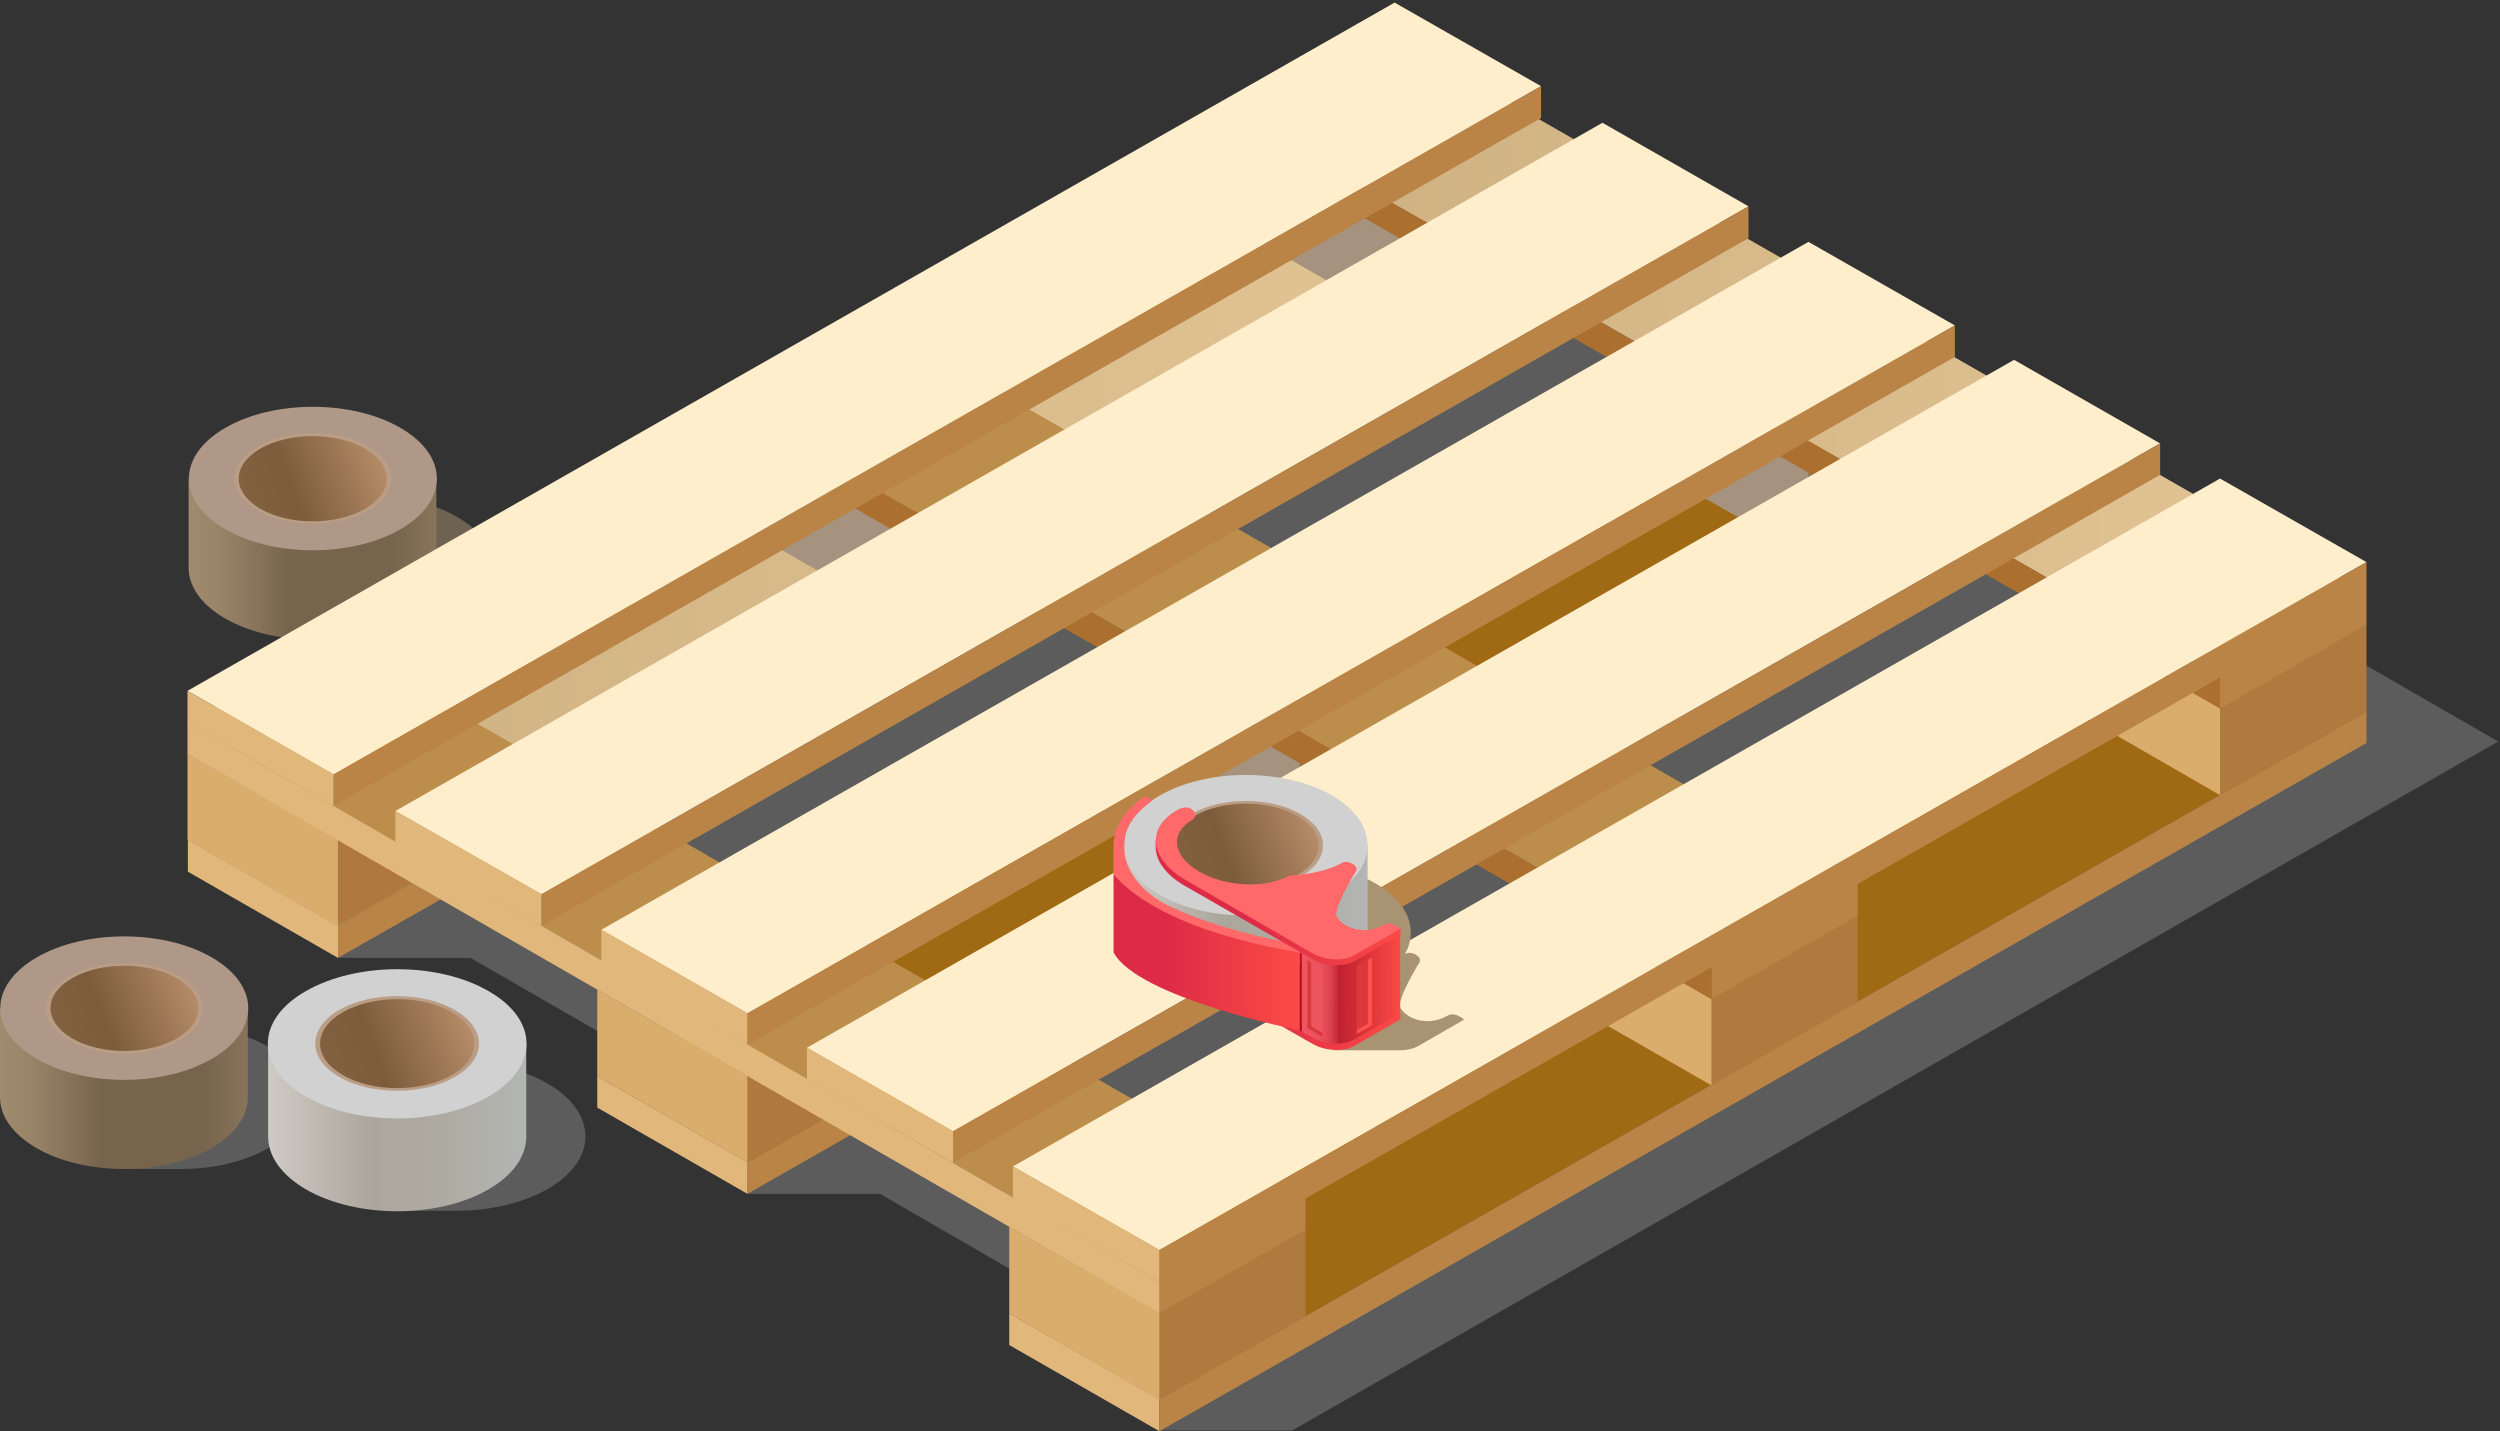 <?xml version="1.0" encoding="UTF-8"?> <svg xmlns="http://www.w3.org/2000/svg" width="676" height="387" viewBox="0 0 676 387" fill="none"><rect x="0" y="0" width="676" height="387" fill="#333333" stroke="none"/><path d="M123.6 167.1C117.1 170.9 108.5 172.8 99.9 172.8C91.3 172.8 85 172.8 85 172.8L118.1 137.2C120 137.9 121.9 138.8 123.6 139.8C136.7 147.3 136.7 159.6 123.6 167.1Z" fill="#AA9573" fill-opacity="0.5"></path><path d="M118.1 129.4H51V153.5C51 158.5 54.3 163.4 60.8 167.2C73.9 174.8 95.1 174.8 108.2 167.2C114.8 163.4 118 158.5 118 153.5V129.4H118.1Z" fill="url(#paint0_linear_137_2)"></path><path d="M108.3 143.1C95.2 150.7 74 150.7 60.9 143.1C47.8 135.5 47.8 123.3 60.9 115.7C74 108.1 95.2 108.1 108.3 115.7C121.4 123.3 121.4 135.5 108.3 143.1Z" fill="#AF9887"></path><path d="M99.6 138C91.3 142.8 77.9 142.8 69.6 138C61.3 133.2 61.3 125.5 69.6 120.7C77.9 115.9 91.3 115.9 99.6 120.7C107.9 125.5 107.9 133.3 99.6 138Z" fill="url(#paint1_linear_137_2)"></path><path d="M70.4 137.6C78.2 142.1 90.9 142.1 98.7 137.6C106.5 133.1 106.5 125.8 98.7 121.3C90.9 116.8 78.2 116.8 70.4 121.3C62.6 125.8 62.6 133 70.4 137.6Z" fill="url(#paint2_linear_137_2)"></path><path d="M639.6 179.8L373.5 38.1L127.2 217.5H91.3L55.4 238.3L91.3 259H127.2L184.1 291.8L166.2 302.1L202.1 322.8H237.9L295.2 355.9L277.6 366.1L313.5 386.8H349.4L675.5 200.5L639.6 179.8Z" fill="#BBBDBF" fill-opacity="0.3"></path><path d="M313.5 378.4L272.9 355.1L600.3 169.8L639.9 192.4L313.5 378.4Z" fill="#9F6A13"></path><path d="M313.5 378.4L272.9 355.1V363.7L313.5 387V378.4Z" fill="#E1B77B"></path><path d="M313.5 378.4V387L639.9 200.9V192.4L313.5 378.4Z" fill="#BA8447"></path><path d="M313.5 355L353 332.4V355.9L313.5 378.5V355Z" fill="#AF7A3D"></path><path d="M313.5 355V378.5L272.9 355.1V331.7L313.5 355Z" fill="#DBAD6D"></path><path d="M600.3 191.5L639.9 168.9V192.4L600.3 215V191.5Z" fill="#AF7A3D"></path><path d="M600.3 191.5V215L559.7 191.6V168.2L600.3 191.5Z" fill="#DBAD6D"></path><path d="M462.8 270.1L502.3 247.5V271L462.8 293.5V270.1Z" fill="#AF7A3D"></path><path d="M462.8 270.1V293.5L422.2 270.2V246.8L462.8 270.1Z" fill="#DBAD6D"></path><path d="M202.1 314.3L161.5 291L489 105.7L528.5 128.3L202.1 314.3Z" fill="#9F6A13"></path><path d="M202.1 314.3L161.5 291V299.5L202.1 322.8V314.3Z" fill="#E1B77B"></path><path d="M202.1 314.3V322.8L528.5 136.8V128.3L202.1 314.3Z" fill="#BA8447"></path><path d="M202.1 290.9L241.7 268.3V291.7L202.1 314.3V290.9Z" fill="#AF793D"></path><path d="M202.1 290.9V314.3L161.5 291V267.6L202.1 290.9Z" fill="#DBAD6D"></path><path d="M489 127.4L528.5 104.8V128.2L489 150.8V127.4Z" fill="#83765F"></path><path d="M489 127.4V150.8L448.4 127.5V104.1L489 127.4Z" fill="#A5937F"></path><path d="M351.4 206L391 183.4V206.8L351.4 229.4V206Z" fill="#83765F"></path><path d="M351.4 206V229.4L310.8 206.1V182.7L351.4 206Z" fill="#A5937F"></path><path d="M91.4 250.4L50.8 227.1L378.2 41.8L417.8 64.4L91.4 250.4Z" fill="url(#paint3_linear_137_2)"></path><path d="M91.4 250.4L50.8 227.1V235.7L91.4 259V250.4Z" fill="#E1B77B"></path><path d="M91.4 250.4V259L417.8 73V64.4L91.4 250.4Z" fill="#BA8447"></path><path d="M91.3 227L130.8 204.4V227.8L91.3 250.4V227Z" fill="#AF793D"></path><path d="M91.3 227V250.4L50.7 227.1V203.7L91.3 227Z" fill="#DBAD6D"></path><path d="M378.2 63.6L417.7 41V64.4L378.2 87V63.6Z" fill="#83765F"></path><path d="M378.2 63.6V87L337.6 63.7V40.2L378.2 63.6Z" fill="#A5937F"></path><path d="M240.7 142.1L280.2 119.6V143L240.7 165.6V142.1Z" fill="#83765F"></path><path d="M240.7 142.1V165.6L200.1 142.2V118.8L240.7 142.1Z" fill="#A5937F"></path><path d="M313.5 346.6L353 324L89.2 172.8L50.7 195.3L313.5 346.6Z" fill="#BD8E4B"></path><path d="M313.5 346.6L353 324V332.5L313.5 355.1V346.6Z" fill="#BA8447"></path><path d="M313.5 346.6V355.1L50.7 203.8V195.2L313.5 346.6Z" fill="#E1B77B"></path><path d="M600.3 183L639.9 160.4L376.1 9.3L336.5 31.9L600.3 183Z" fill="url(#paint4_linear_137_2)"></path><path d="M600.3 183L639.9 160.4V169L600.3 191.6V183Z" fill="#BA8447"></path><path d="M600.3 183V191.6L336.5 40.4V31.9L600.3 183Z" fill="#AB702F"></path><path d="M462.8 261.6L502.3 239L238.5 87.9L199 110.5L462.8 261.6Z" fill="#BD8E4B"></path><path d="M462.8 261.6L502.3 239V247.6L462.8 270.2V261.6Z" fill="#BA8447"></path><path d="M462.8 261.6V270.2L199 119V110.5L462.8 261.6Z" fill="#AB702F"></path><path d="M313.5 338L273.9 315.4L600.3 129.4L639.9 152L313.5 338Z" fill="#FFEECC"></path><path d="M313.5 338L273.9 315.4V324L313.5 346.6V338Z" fill="#E1B77B"></path><path d="M313.5 338V346.6L639.9 160.6V152L313.5 338Z" fill="#BA8447"></path><path d="M257.7 305.9L218.2 283.3L544.6 97.3L584.1 119.9L257.7 305.9Z" fill="#FFEECC"></path><path d="M257.7 305.9L218.2 283.3V291.8L257.7 314.4V305.9Z" fill="#E1B77B"></path><path d="M257.7 305.9V314.4L584.1 128.4V119.9L257.7 305.9Z" fill="#BA8447"></path><path d="M202.1 274L162.6 251.4L489 65.4L528.6 88L202.1 274Z" fill="#FFEECC"></path><path d="M202.1 274L162.6 251.4V260L202.1 282.5V274Z" fill="#E1B77B"></path><path d="M202.1 274V282.5L528.6 96.5V88L202.1 274Z" fill="#BA8447"></path><path d="M146.4 241.8L106.9 219.3L433.3 33.2L472.8 55.8L146.4 241.8Z" fill="#FFEECC"></path><path d="M146.4 241.8L106.9 219.3V227.8L146.4 250.4V241.8Z" fill="#E1B77B"></path><path d="M146.4 241.8V250.4L472.8 64.4V55.8L146.4 241.8Z" fill="#BA8447"></path><path d="M90.2 209.4L50.7 186.8L377.1 0.7L416.7 23.3L90.2 209.4Z" fill="#FFEECC"></path><path d="M90.2 209.4L50.7 186.8V195.3L90.2 217.9V209.4Z" fill="#E1B77B"></path><path d="M90.2 209.4V217.9L416.7 31.9V23.3L90.2 209.4Z" fill="#BA8447"></path><path d="M391.5 274.6C386.1 277.7 380.6 275.6 378.7 272.6C377.4 270.5 383.9 260.1 383.9 260.1C384.6 258.7 381.6 257 380.1 257.9C380 257.9 380 257.9 380 257.8C383.5 251.3 380.8 243.9 371.8 238.8C370.1 237.8 368.3 237 366.4 236.3L360.7 284C360.7 284 376.4 284 378.6 284C380.4 284 382.1 283.6 383.4 282.9L395.9 275.7C396 275.7 393.4 273.5 391.5 274.6Z" fill="#A89472"></path><path d="M369.8 228.6H304V252.2C304 257.1 307.2 261.9 313.6 265.6C326.5 273 347.3 273 360.2 265.6C366.6 261.9 369.8 257 369.8 252.2V228.6Z" fill="url(#paint5_linear_137_2)"></path><path d="M360.2 242C347.3 249.4 326.5 249.4 313.6 242C300.7 234.6 300.7 222.5 313.6 215.1C326.5 207.7 347.3 207.7 360.2 215.1C373 222.6 373 234.6 360.2 242Z" fill="#D1D1D1"></path><path d="M351.6 237.1C343.5 241.8 330.3 241.8 322.2 237.1C314.1 232.4 314.1 224.8 322.2 220.1C330.3 215.4 343.5 215.4 351.6 220.1C359.8 224.8 359.8 232.4 351.6 237.1Z" fill="url(#paint6_linear_137_2)"></path><path d="M323 236.6C330.7 241 343.1 241 350.8 236.6C358.5 232.2 358.5 225 350.8 220.6C343.1 216.2 330.7 216.2 323 220.6C315.4 225 315.4 232.2 323 236.6Z" fill="url(#paint7_linear_137_2)"></path><path d="M320.5 262.5C315.2 259.5 312.5 255.6 312.5 251.9C312.5 248.8 312.5 250 312.5 250C312.5 250 317 256.1 324.2 260.3C331.4 264.5 342.4 264.9 348.7 261.3C348.7 261.3 357 261.2 362.8 257.9C364.3 257 357.3 270.7 358.6 272.7C360.5 275.6 373.3 277 378.7 273.9V275.6L366.2 282.8C363.3 284.5 358.3 284.2 355 282.3L352 280.6L320.5 262.5Z" fill="url(#paint8_linear_137_2)"></path><path d="M352 256.1L366.7 257.9L378.6 251V273.9L366.1 281.1C363.2 282.8 358.2 282.5 354.9 280.6L351.9 278.9V256.1H352Z" fill="url(#paint9_linear_137_2)"></path><path d="M352 279L351.4 278.6V257.4L352 257.8V279Z" fill="#AD0E1E"></path><path d="M316.2 245C308.7 241.5 304 235.1 304 229.4C304 227.2 304.2 225.9 304.5 225C306.1 220.1 311.3 216.7 311.3 216.7C311.5 216 309.8 215.1 309.1 215.7C303.8 219.4 301.1 224 301.1 228.6C301.1 228.8 301.1 232.7 301.1 234.3V236.5C316.1 256.4 351.4 257.6 351.4 257.6V255.4C351.4 255.3 332.1 252.6 316.2 245Z" fill="#FF6969"></path><path d="M351.4 278.6C351.4 278.6 307.5 269.8 301.1 257.5V236.4C314.9 252.6 351.4 257.5 351.4 257.5V278.6Z" fill="url(#paint10_linear_137_2)"></path><path d="M320.5 239.6C315.2 236.6 312.5 232.7 312.5 229C312.5 225.9 312.5 227.1 312.5 227.1C312.5 227.1 317 233.2 324.2 237.4C331.4 241.6 342.4 242 348.7 238.4C348.7 238.4 357 238.3 362.8 235C364.3 234.1 357.3 247.8 358.6 249.8C360.5 252.7 373.3 254.1 378.7 251V252.7L366.2 259.9C363.3 261.6 358.3 261.3 355 259.4L352 257.7L320.5 239.6Z" fill="url(#paint11_linear_137_2)"></path><path d="M320.5 237.9C310.9 232.3 309.8 223.9 318.2 219.1C322.3 216.7 324.3 220.6 322.5 221.6C316.2 225.2 317 231.5 324.3 235.7C331.5 239.9 342.5 240.3 348.8 236.7C348.8 236.7 357.1 236.6 362.9 233.3C364.4 232.4 367.5 234.1 366.7 235.5C366.7 235.5 360.2 245.9 361.5 248C363.4 250.9 368.9 253.1 374.3 250C376.1 248.9 378.7 251.1 378.7 251.1L366.2 258.3C363.3 260 358.3 259.7 355 257.8L352 256.1L320.5 237.9Z" fill="#FF6969"></path><path d="M369.8 259.6V276.8L366.9 278.4V279.6L371 277.3V258.9L369.8 259.6Z" fill="#FF5050"></path><path d="M369.8 259.6L366.9 261.3V278.4L369.8 276.8V259.6Z" fill="url(#paint12_linear_137_2)"></path><path d="M354.6 260.3V277.5L357.5 279.2V280.3L353.5 278V259.7L354.6 260.3Z" fill="url(#paint13_linear_137_2)"></path><path d="M354.6 260.3L357.5 262V279.2L354.6 277.5V260.3Z" fill="url(#paint14_linear_137_2)"></path><path d="M72.6 310.4C66.1 314.2 57.5 316.1 48.9 316.1C40.3 316.1 34 316.1 34 316.1L67.1 280.5C69 281.2 70.9 282.1 72.6 283.1C85.7 290.5 85.7 302.8 72.6 310.4Z" fill="#BBBDBF" fill-opacity="0.3"></path><path d="M67.1 272.6H0V296.7C0 301.7 3.3 306.6 9.8 310.4C22.9 318 44.1 318 57.2 310.4C63.8 306.6 67 301.7 67 296.7V272.6H67.1Z" fill="url(#paint15_linear_137_2)"></path><path d="M57.3 286.3C44.2 293.9 23 293.9 9.9 286.3C-3.2 278.7 -3.2 266.5 9.9 258.9C23 251.3 44.2 251.3 57.3 258.9C70.4 266.5 70.4 278.7 57.3 286.3Z" fill="#AF9887"></path><path d="M48.6 281.3C40.3 286.1 26.9 286.1 18.6 281.3C10.3 276.5 10.3 268.8 18.6 264C26.9 259.2 40.3 259.2 48.6 264C56.9 268.7 56.9 276.5 48.6 281.3Z" fill="url(#paint16_linear_137_2)"></path><path d="M19.5 280.8C27.3 285.3 40 285.3 47.8 280.8C55.6 276.3 55.6 269 47.8 264.5C40 260 27.3 260 19.5 264.5C11.7 268.9 11.7 276.2 19.5 280.8Z" fill="url(#paint17_linear_137_2)"></path><path d="M148.1 321.5C141.3 325.4 132.3 327.4 123.4 327.4C114.5 327.4 107.9 327.4 107.9 327.4L142.4 290.3C144.4 291.1 146.3 291.9 148.1 293C161.7 300.9 161.7 313.7 148.1 321.5Z" fill="#BBBDBF" fill-opacity="0.3"></path><path d="M142.4 282.2H72.5V307.3C72.5 312.5 75.9 317.6 82.7 321.6C96.4 329.5 118.5 329.5 132.1 321.6C138.9 317.7 142.3 312.5 142.3 307.3V282.2H142.4Z" fill="url(#paint18_linear_137_2)"></path><path d="M132.1 296.5C118.4 304.4 96.3 304.4 82.7 296.5C69 288.6 69 275.8 82.7 268C96.4 260.1 118.5 260.1 132.1 268C145.8 275.8 145.8 288.6 132.1 296.5Z" fill="#D1D1D1"></path><path d="M123 291.2C114.4 296.2 100.4 296.2 91.7 291.2C83.1 286.2 83.1 278.1 91.7 273.1C100.3 268.1 114.3 268.1 123 273.1C131.7 278.2 131.7 286.2 123 291.2Z" fill="url(#paint19_linear_137_2)"></path><path d="M92.7 290.7C100.8 295.4 114 295.4 122.2 290.7C130.3 286 130.3 278.4 122.2 273.7C114.1 269 100.9 269 92.7 273.7C84.5 278.4 84.5 286 92.7 290.7Z" fill="url(#paint20_linear_137_2)"></path><defs><linearGradient id="paint0_linear_137_2" x1="51.033" y1="151.102" x2="118.125" y2="151.102" gradientUnits="userSpaceOnUse"><stop stop-color="#A18B6E"></stop><stop offset="0.122" stop-color="#998468"></stop><stop offset="0.309" stop-color="#847057"></stop><stop offset="0.4" stop-color="#77644D"></stop><stop offset="0.815" stop-color="#77644D"></stop><stop offset="1" stop-color="#88745B"></stop></linearGradient><linearGradient id="paint1_linear_137_2" x1="63.364" y1="129.388" x2="105.793" y2="129.388" gradientUnits="userSpaceOnUse"><stop offset="0.875" stop-color="#BA9D85"></stop><stop offset="0.97" stop-color="#BA9D85"></stop></linearGradient><linearGradient id="paint2_linear_137_2" x1="102.656" y1="122.518" x2="66.868" y2="136.12" gradientUnits="userSpaceOnUse"><stop offset="0.004" stop-color="#B58C68"></stop><stop offset="0.185" stop-color="#A57E5B"></stop><stop offset="0.667" stop-color="#7D5C3C"></stop><stop offset="1" stop-color="#826140"></stop></linearGradient><linearGradient id="paint3_linear_137_2" x1="50.787" y1="146.138" x2="417.771" y2="146.138" gradientUnits="userSpaceOnUse"><stop stop-color="#CDB081"></stop><stop offset="1" stop-color="#E4C595"></stop></linearGradient><linearGradient id="paint4_linear_137_2" x1="336.53" y1="96.168" x2="639.877" y2="96.168" gradientUnits="userSpaceOnUse"><stop stop-color="#CDB081"></stop><stop offset="1" stop-color="#E4C595"></stop></linearGradient><linearGradient id="paint5_linear_137_2" x1="303.992" y1="249.894" x2="369.829" y2="249.894" gradientUnits="userSpaceOnUse"><stop stop-color="#D0CAC5"></stop><stop offset="0.4" stop-color="#ACA79C"></stop><stop offset="0.645" stop-color="#AEAAA1"></stop><stop offset="0.954" stop-color="#B2B4B1"></stop><stop offset="1" stop-color="#B3B6B4"></stop></linearGradient><linearGradient id="paint6_linear_137_2" x1="316.093" y1="228.586" x2="357.728" y2="228.586" gradientUnits="userSpaceOnUse"><stop offset="0.875" stop-color="#BA9D85"></stop><stop offset="0.97" stop-color="#BA9D85"></stop></linearGradient><linearGradient id="paint7_linear_137_2" x1="354.65" y1="221.844" x2="319.531" y2="235.191" gradientUnits="userSpaceOnUse"><stop offset="0.004" stop-color="#B58C68"></stop><stop offset="0.185" stop-color="#A57E5B"></stop><stop offset="0.667" stop-color="#7D5C3C"></stop><stop offset="1" stop-color="#826140"></stop></linearGradient><linearGradient id="paint8_linear_137_2" x1="312.562" y1="266.881" x2="378.675" y2="266.881" gradientUnits="userSpaceOnUse"><stop offset="2.2e-07" stop-color="#FF8078"></stop><stop offset="0.4" stop-color="#DD2B47"></stop><stop offset="1" stop-color="#FB4A45"></stop></linearGradient><linearGradient id="paint9_linear_137_2" x1="352.252" y1="268.115" x2="379.029" y2="268.207" gradientUnits="userSpaceOnUse"><stop stop-color="#EE555F"></stop><stop offset="0.153" stop-color="#EC535D"></stop><stop offset="0.232" stop-color="#E54B56"></stop><stop offset="0.294" stop-color="#D93E4A"></stop><stop offset="0.347" stop-color="#C92B39"></stop><stop offset="0.368" stop-color="#C02130"></stop><stop offset="1" stop-color="#FB4A45"></stop></linearGradient><linearGradient id="paint10_linear_137_2" x1="291.746" y1="238.698" x2="350.108" y2="238.758" gradientUnits="userSpaceOnUse"><stop offset="0.4" stop-color="#DD2B47"></stop><stop offset="1" stop-color="#FB4A45"></stop></linearGradient><linearGradient id="paint11_linear_137_2" x1="312.562" y1="244.024" x2="378.675" y2="244.024" gradientUnits="userSpaceOnUse"><stop offset="0.4" stop-color="#DD2B47"></stop><stop offset="1" stop-color="#FB4A45"></stop></linearGradient><linearGradient id="paint12_linear_137_2" x1="366.932" y1="269.021" x2="369.829" y2="269.021" gradientUnits="userSpaceOnUse"><stop offset="0.081" stop-color="#D83A3F"></stop><stop offset="1" stop-color="#DB3538"></stop></linearGradient><linearGradient id="paint13_linear_137_2" x1="353.451" y1="269.988" x2="357.495" y2="269.988" gradientUnits="userSpaceOnUse"><stop offset="0.081" stop-color="#D83A3F"></stop><stop offset="1" stop-color="#DB3538"></stop></linearGradient><linearGradient id="paint14_linear_137_2" x1="354.599" y1="269.745" x2="357.495" y2="269.745" gradientUnits="userSpaceOnUse"><stop stop-color="#EE555F"></stop><stop offset="1" stop-color="#EE555F"></stop></linearGradient><linearGradient id="paint15_linear_137_2" x1="0.058" y1="294.307" x2="67.149" y2="294.307" gradientUnits="userSpaceOnUse"><stop stop-color="#A18B6E"></stop><stop offset="0.122" stop-color="#998468"></stop><stop offset="0.309" stop-color="#847057"></stop><stop offset="0.4" stop-color="#77644D"></stop><stop offset="0.815" stop-color="#77644D"></stop><stop offset="1" stop-color="#88745B"></stop></linearGradient><linearGradient id="paint16_linear_137_2" x1="12.389" y1="272.593" x2="54.818" y2="272.593" gradientUnits="userSpaceOnUse"><stop offset="0.875" stop-color="#BA9D85"></stop><stop offset="0.97" stop-color="#BA9D85"></stop></linearGradient><linearGradient id="paint17_linear_137_2" x1="51.681" y1="265.723" x2="15.893" y2="279.324" gradientUnits="userSpaceOnUse"><stop offset="0.004" stop-color="#B58C68"></stop><stop offset="0.185" stop-color="#A57E5B"></stop><stop offset="0.667" stop-color="#7D5C3C"></stop><stop offset="1" stop-color="#826140"></stop></linearGradient><linearGradient id="paint18_linear_137_2" x1="72.434" y1="304.822" x2="142.357" y2="304.822" gradientUnits="userSpaceOnUse"><stop stop-color="#D0CAC5"></stop><stop offset="0.4" stop-color="#ACA79C"></stop><stop offset="0.645" stop-color="#AEAAA1"></stop><stop offset="0.954" stop-color="#B2B4B1"></stop><stop offset="1" stop-color="#B3B6B4"></stop></linearGradient><linearGradient id="paint19_linear_137_2" x1="85.286" y1="282.191" x2="129.505" y2="282.191" gradientUnits="userSpaceOnUse"><stop offset="0.875" stop-color="#BA9D85"></stop><stop offset="0.97" stop-color="#BA9D85"></stop></linearGradient><linearGradient id="paint20_linear_137_2" x1="126.236" y1="275.031" x2="88.937" y2="289.206" gradientUnits="userSpaceOnUse"><stop offset="0.004" stop-color="#B58C68"></stop><stop offset="0.185" stop-color="#A57E5B"></stop><stop offset="0.667" stop-color="#7D5C3C"></stop><stop offset="1" stop-color="#826140"></stop></linearGradient></defs></svg> 
